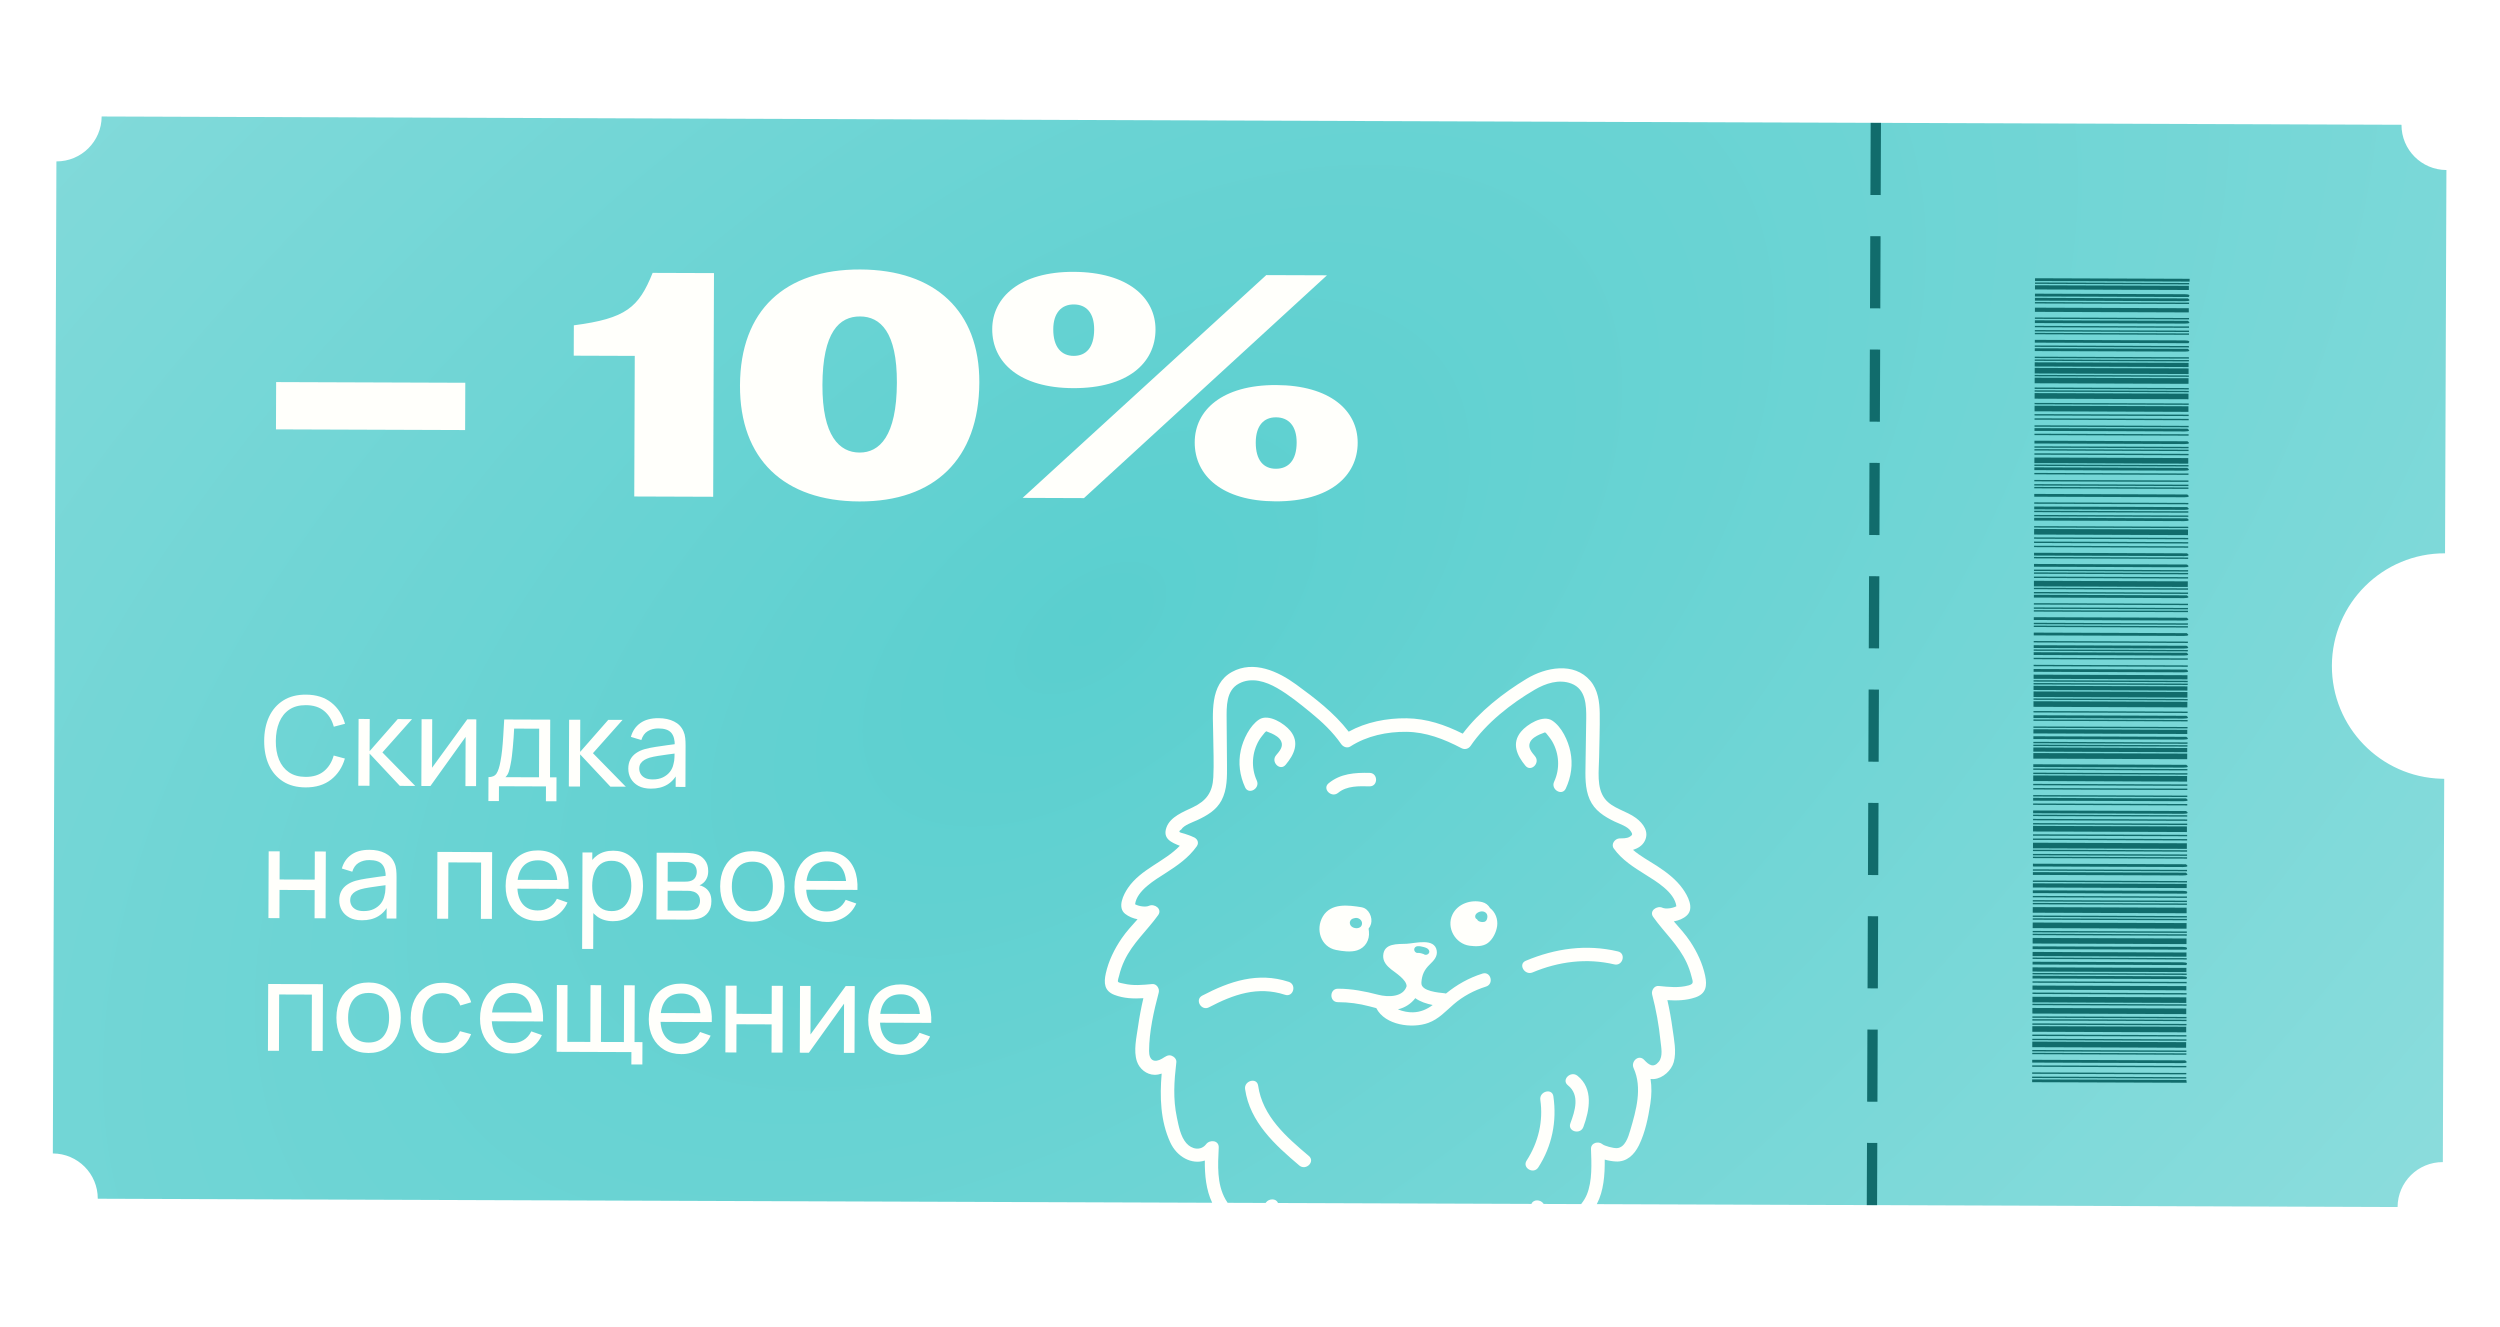 <?xml version="1.0" encoding="UTF-8"?> <svg xmlns="http://www.w3.org/2000/svg" width="358" height="190" viewBox="0 0 358 190" fill="none"><rect x="93.856" y="92.941" width="191" height="79" fill="#FFFFFB"></rect><g filter="url(#filter0_n_1313_905)"><path d="M343.893 17.869C343.881 21.435 346.761 24.335 350.327 24.349L350.129 79.235C341.213 79.203 333.958 86.405 333.926 95.321C333.895 104.098 340.873 111.263 349.596 111.516L350.012 111.523L349.815 166.412C346.248 166.4 343.347 169.28 343.334 172.846L343.334 172.847L228.661 172.433C229.657 170.527 229.82 168.239 229.798 166.054C230.34 166.211 230.898 166.3 231.386 166.326C232.967 166.406 234.032 165.353 234.699 164C235.585 162.205 236.037 159.995 236.333 158.028C236.515 156.82 236.538 155.652 236.36 154.508C236.52 154.527 236.686 154.532 236.857 154.518C238.126 154.415 239.347 153.286 239.682 152.091C240.1 150.596 239.71 148.834 239.509 147.332C239.323 145.951 239.077 144.578 238.769 143.22C240.119 143.307 241.46 143.272 242.775 142.827C244.322 142.305 244.483 141.169 244.174 139.707C243.806 137.977 243.025 136.331 242.056 134.858C241.362 133.804 240.511 132.885 239.693 131.941C240.401 131.821 241.071 131.542 241.558 131.089C242.671 130.054 241.656 128.236 240.969 127.274C240.004 125.921 238.653 124.9 237.273 124C236.137 123.259 234.882 122.598 233.849 121.702C234.548 121.484 235.175 121.106 235.517 120.452C236.208 119.132 235.319 117.923 234.282 117.145C232.906 116.111 230.888 115.779 229.812 114.379C228.593 112.795 228.967 110.325 228.994 108.46C229.025 106.364 229.11 104.26 229.082 102.164C229.059 100.526 228.834 98.776 227.729 97.483C225.399 94.756 221.323 95.562 218.621 97.195C215.279 99.217 211.842 101.894 209.464 105.06C206.912 103.794 204.331 102.893 201.413 102.859C198.591 102.825 195.626 103.397 193.135 104.774C191.062 102.09 188.331 100 185.599 98.01C183.026 96.136 179.521 94.518 176.419 96.22C173.163 98.006 173.707 102.258 173.732 105.375C173.748 107.348 173.852 109.339 173.746 111.309C173.63 113.487 172.751 114.674 170.816 115.606C169.477 116.249 167.579 116.958 167.034 118.497C166.464 120.111 167.747 120.641 168.949 121.118C166.75 123.409 163.394 124.429 161.534 127.14C160.873 128.105 159.959 129.945 161.126 130.865C161.62 131.255 162.242 131.513 162.896 131.638C162.111 132.526 161.296 133.391 160.623 134.377C159.589 135.891 158.747 137.593 158.351 139.389C158.047 140.764 158.13 141.909 159.591 142.47C160.928 142.983 162.33 143.028 163.73 142.943C163.412 144.299 163.157 145.669 162.961 147.048C162.744 148.58 162.297 150.456 162.802 151.975C163.159 153.051 164.172 153.891 165.33 153.914C165.68 153.92 166.022 153.85 166.351 153.741C166.071 157.062 166.162 160.484 167.576 163.58C168.538 165.684 170.659 166.806 172.53 166.19C172.513 168.282 172.706 170.384 173.585 172.235L14.001 171.659L14.001 171.656C14.014 168.09 11.132 165.188 7.566 165.175L8.078 23.114C11.644 23.127 14.545 20.247 14.558 16.681L14.558 16.68L343.893 17.867L343.893 17.869ZM177.396 97.898C179.224 96.912 181.277 97.606 182.871 98.52C184.59 99.506 186.174 100.8 187.705 102.051C189.328 103.376 190.855 104.814 192.051 106.542C192.336 106.955 192.908 107.193 193.373 106.894C195.731 105.372 198.625 104.765 201.411 104.798C204.197 104.832 206.765 105.818 209.278 107.136C209.762 107.39 210.297 107.245 210.603 106.794C212.81 103.548 216.4 100.734 219.776 98.763C221.32 97.863 223.244 97.212 225.011 97.885C227.126 98.692 227.167 101.02 227.147 102.939C227.126 105.1 227.082 107.263 227.049 109.423C227.022 111.108 226.949 112.887 227.637 114.466C228.325 116.045 229.707 116.925 231.237 117.658C231.914 117.982 233.104 118.352 233.512 119.007C233.763 119.412 233.869 119.548 233.323 119.852C232.928 120.072 232.366 120.049 231.935 120.058C231.262 120.074 230.648 120.881 231.094 121.505C232.277 123.156 233.94 124.186 235.633 125.249C237.125 126.186 239.808 127.763 240.055 129.78C239.485 130.079 238.521 130.202 238.064 129.99C237.284 129.63 236.118 130.433 236.736 131.305C238.328 133.551 240.359 135.323 241.537 137.874C241.823 138.497 242.051 139.149 242.218 139.813C242.404 140.547 242.627 140.882 241.827 141.103C240.399 141.499 238.97 141.336 237.524 141.19C236.882 141.123 236.443 141.852 236.585 142.408C237.147 144.578 237.555 146.792 237.779 149.023C237.873 149.972 238.179 151.25 237.534 152.047C236.772 152.991 236.103 152.484 235.452 151.782C234.658 150.923 233.504 152.007 233.929 152.944C235.216 155.794 234.292 159.011 233.453 161.858C233.169 162.819 232.711 164.352 231.535 164.412C230.99 164.439 229.741 164.082 229.484 163.862C228.89 163.351 227.8 163.645 227.83 164.538C227.903 166.601 228.035 169.114 227.241 171.053C227.047 171.528 226.761 171.992 226.418 172.425L221.052 172.406C221.04 172.388 221.027 172.369 221.015 172.351C220.617 171.763 219.58 171.703 219.3 172.4L183.003 172.269C182.732 171.551 181.69 171.63 181.284 172.197C181.268 172.219 181.252 172.24 181.236 172.262L175.798 172.243C175.69 172.085 175.588 171.924 175.494 171.759C174.226 169.53 174.403 166.804 174.523 164.336C174.573 163.281 173.25 163.153 172.721 163.843C171.956 164.84 170.645 164.589 169.874 163.689C169.047 162.722 168.792 161.259 168.535 160.052C167.957 157.326 168.136 154.831 168.453 152.101C168.503 151.672 168.118 151.292 167.747 151.168C167.222 150.991 166.823 151.36 166.404 151.6C165.313 152.234 164.538 151.876 164.548 150.487C164.566 147.707 165.216 144.815 165.93 142.14C166.079 141.585 165.646 140.856 165.001 140.915C163.623 141.047 162.294 141.184 160.925 140.855C160.75 140.813 160.2 140.751 160.098 140.581C160.019 140.447 160.224 139.865 160.261 139.708C160.434 138.975 160.689 138.253 161.009 137.57C162.205 135.028 164.252 133.274 165.854 131.037C166.474 130.169 165.318 129.355 164.536 129.712C164.075 129.922 163.117 129.803 162.544 129.49C162.8 127.508 165.417 125.991 166.877 125.053C168.57 123.963 170.189 122.86 171.369 121.198C171.793 120.601 171.388 120.022 170.839 119.848C170.451 119.651 170.069 119.547 169.647 119.396L169.245 119.284C168.797 119.185 168.771 119.015 169.172 118.769C169.53 118.153 170.849 117.723 171.457 117.438C172.855 116.779 174.173 116.028 174.921 114.616C175.752 113.045 175.718 111.197 175.706 109.471C175.691 107.311 175.667 105.147 175.654 102.987C175.643 101.194 175.569 98.885 177.396 97.898ZM222.443 156.992C222.265 155.767 220.4 156.28 220.576 157.497L220.573 157.494C221.019 160.556 220.288 163.602 218.612 166.194C217.936 167.241 219.606 168.213 220.281 167.175C222.255 164.118 222.964 160.574 222.443 156.992ZM180.164 155.46C179.988 154.236 178.121 154.749 178.297 155.966C178.98 160.683 182.6 163.973 186.059 166.897C187.003 167.695 188.382 166.342 187.431 165.538C184.208 162.813 180.799 159.866 180.164 155.46ZM225.891 154.048C224.926 153.284 223.544 154.634 224.518 155.407L224.518 155.409C226.28 156.81 225.54 159.079 224.876 160.864C224.444 162.03 226.309 162.541 226.739 161.382C227.635 158.965 228.206 155.885 225.891 154.048ZM205.741 136.138C205.436 134.256 202.642 135.092 201.429 135.149C200.129 135.209 198.154 135.022 198.072 136.863C198.036 137.701 198.603 138.328 199.213 138.811C199.851 139.317 201.422 140.295 201.427 141.226C200.95 142.766 198.874 142.845 197.321 142.439C195.476 141.957 193.573 141.58 191.592 141.583C190.349 141.583 190.34 143.512 191.586 143.511C193.136 143.512 194.623 143.713 196.12 144.112C196.442 144.198 196.764 144.284 197.086 144.363C198.32 146.823 202.227 147.324 204.532 146.478C206.027 145.93 206.986 144.838 208.156 143.824C209.509 142.653 211.093 141.815 212.798 141.278C213.98 140.904 213.481 139.041 212.291 139.417C210.316 140.04 208.619 141.011 207.061 142.276C206.993 142.255 206.92 142.239 206.842 142.231C206.043 142.151 203.506 141.946 203.546 140.787C203.547 140.754 203.546 140.722 203.544 140.691C203.62 139.597 203.95 138.875 204.761 138.091C205.315 137.556 205.874 136.974 205.741 136.138ZM202.67 142.936C203.348 143.44 204.266 143.734 205.163 143.917C204.345 144.53 203.435 144.936 202.345 144.965C201.702 144.983 200.888 144.844 200.178 144.537C201.198 144.307 202.077 143.726 202.67 142.936ZM184.544 140.597C180.125 139.156 176.103 140.504 172.154 142.576C171.053 143.153 172.023 144.824 173.127 144.247L173.127 144.245C176.626 142.408 180.102 141.173 184.024 142.455C185.209 142.842 185.724 140.982 184.544 140.597ZM231.688 136.243C227.165 135.177 222.741 135.805 218.491 137.582C217.347 138.061 218.326 139.726 219.462 139.252L219.462 139.25C223.201 137.686 227.201 137.166 231.168 138.101C232.379 138.386 232.902 136.528 231.688 136.243ZM202.999 135.495C203.296 135.478 203.595 135.533 203.876 135.616C204.157 135.699 204.433 135.775 204.602 136.03C204.912 136.504 204.246 136.942 203.867 136.626C203.865 136.625 203.862 136.625 203.859 136.624C203.818 136.608 203.78 136.595 203.739 136.582C203.659 136.556 203.576 136.53 203.494 136.509C203.324 136.465 203.171 136.449 202.996 136.459L202.996 136.462C202.733 136.476 202.512 136.226 202.512 135.976C202.513 135.704 202.739 135.509 202.999 135.495ZM194.983 129.919C193.07 129.606 190.603 129.279 189.437 131.226C188.345 133.053 189.112 135.592 191.32 136.035C192.23 136.218 193.445 136.382 194.347 136.09C195.522 135.71 196.153 134.607 196.033 133.405C196.019 133.265 196 133.124 195.98 132.984C196.134 132.796 196.256 132.57 196.331 132.303C196.587 131.386 196.024 130.095 194.988 129.924L194.983 129.919ZM212.243 129.178C210.624 128.786 208.736 129.407 207.985 130.976C207.084 132.855 208.404 135.147 210.433 135.427C211.286 135.543 212.37 135.57 213.073 135.03C213.777 134.49 214.268 133.501 214.39 132.612C214.523 131.646 214.151 130.632 213.375 130.034C213.138 129.62 212.751 129.3 212.241 129.176L212.243 129.178ZM193.991 131.47C194.513 131.333 195.117 131.755 195.038 132.33C194.958 132.906 194.305 133.017 193.842 132.846C193.561 132.742 193.342 132.543 193.302 132.234C193.257 131.9 193.449 131.645 193.751 131.528L193.754 131.528C193.799 131.511 193.844 131.506 193.889 131.507C193.921 131.492 193.956 131.48 193.991 131.47ZM211.272 132.907C211.266 132.913 211.261 132.919 211.255 132.924C211.258 132.918 211.261 132.911 211.265 132.905C211.267 132.906 211.27 132.907 211.272 132.907ZM211.381 130.876C211.666 130.571 212.167 130.411 212.564 130.579C213.033 130.779 213.077 131.286 212.898 131.704C212.757 132.03 212.424 132.068 212.115 132.021C211.871 131.984 211.615 131.884 211.514 131.647C211.466 131.623 211.419 131.595 211.379 131.557C211.184 131.377 211.208 131.06 211.381 130.876ZM196.124 110.675C193.996 110.634 191.96 110.766 190.257 112.166C189.295 112.958 190.665 114.32 191.619 113.535C192.872 112.505 194.587 112.573 196.117 112.605C197.362 112.629 197.369 110.7 196.124 110.675ZM222.273 103.184C220.945 102.313 218.67 103.73 217.804 104.781C216.426 106.456 217.227 108.184 218.444 109.655C219.238 110.612 220.605 109.246 219.816 108.297L219.819 108.297C219.344 107.724 218.735 107.053 219.115 106.265C219.369 105.738 219.966 105.414 220.47 105.177C220.727 105.063 220.988 104.961 221.253 104.869C221.299 104.912 221.363 104.968 221.446 105.039C221.731 105.415 222.037 105.755 222.275 106.168C223.29 107.928 223.412 110.095 222.551 111.941C222.029 113.058 223.693 114.046 224.219 112.922C225.004 111.237 225.255 109.451 224.877 107.623C224.558 106.074 223.65 104.087 222.273 103.184ZM184.773 104.654C183.916 103.597 181.651 102.164 180.316 103.026C178.982 103.888 178.013 105.898 177.679 107.445C177.288 109.27 177.528 111.062 178.301 112.749C178.818 113.877 180.487 112.903 179.975 111.78C179.128 109.927 179.268 107.762 180.293 106.009C180.534 105.596 180.842 105.261 181.13 104.886C181.213 104.817 181.277 104.76 181.323 104.718C181.588 104.812 181.849 104.915 182.105 105.031C182.61 105.269 183.204 105.601 183.453 106.129C183.829 106.92 183.213 107.587 182.733 108.156C181.938 109.1 183.295 110.478 184.096 109.524L184.099 109.524C185.327 108.062 186.142 106.339 184.773 104.654Z" fill="url(#paint0_radial_1313_905)"></path></g><path d="M39.519 61.486L39.543 54.714L66.63 54.812L66.606 61.584L39.519 61.486ZM90.825 71.097L90.898 50.964L82.159 50.933L82.174 46.586C89.682 45.606 91.472 44.011 93.457 39.077L102.243 39.108L102.127 71.138L90.825 71.097ZM123.065 71.808C112.267 71.769 105.928 65.752 105.966 55.182C106.005 44.43 112.386 38.55 123.185 38.589C133.938 38.628 140.276 44.553 140.24 54.757C140.2 65.784 133.772 71.847 123.065 71.808ZM117.772 55.133C117.745 62.454 120.208 64.797 123.09 64.807C125.927 64.817 128.406 62.493 128.434 54.806C128.46 47.576 126.089 45.326 123.161 45.315C120.186 45.304 117.799 47.538 117.772 55.133ZM146.439 71.297L181.329 39.394L190.022 39.425L155.224 71.329L146.439 71.297ZM142.087 47.122C142.104 42.547 146.098 38.9 153.739 38.928C161.518 38.956 165.485 42.631 165.469 47.206C165.451 52.011 161.458 55.611 153.679 55.583C146.038 55.556 142.07 51.926 142.087 47.122ZM150.827 47.154C150.818 49.716 152.003 50.956 153.741 50.962C155.526 50.968 156.674 49.783 156.684 47.175C156.692 44.795 155.553 43.602 153.768 43.595C152.029 43.589 150.835 44.774 150.827 47.154ZM171.084 63.333C171.101 58.712 175.049 55.111 182.736 55.139C190.469 55.167 194.437 58.796 194.42 63.417C194.403 68.176 190.409 71.822 182.676 71.794C174.989 71.766 171.067 68.092 171.084 63.333ZM179.824 63.365C179.815 65.927 180.954 67.121 182.693 67.127C184.477 67.133 185.671 65.948 185.681 63.386C185.689 60.961 184.504 59.767 182.719 59.76C180.981 59.754 179.833 60.94 179.824 63.365Z" fill="#FFFFFB"></path><path d="M43.758 112.756C42.489 112.751 41.412 112.467 40.529 111.903C39.645 111.339 38.972 110.557 38.509 109.558C38.052 108.558 37.826 107.403 37.831 106.093C37.836 104.782 38.07 103.628 38.534 102.632C39.004 101.636 39.683 100.859 40.571 100.302C41.458 99.744 42.537 99.467 43.806 99.472C45.282 99.477 46.494 99.857 47.442 100.61C48.396 101.363 49.05 102.375 49.406 103.646L47.801 104.065C47.545 103.114 47.084 102.362 46.419 101.811C45.754 101.259 44.881 100.981 43.801 100.978C42.85 100.974 42.058 101.187 41.425 101.615C40.792 102.044 40.314 102.645 39.993 103.417C39.671 104.183 39.505 105.077 39.496 106.099C39.486 107.114 39.639 108.009 39.956 108.784C40.272 109.552 40.748 110.156 41.384 110.595C42.02 111.029 42.813 111.247 43.764 111.251C44.844 111.254 45.719 110.983 46.388 110.436C47.057 109.884 47.523 109.136 47.786 108.192L49.388 108.623C49.023 109.885 48.361 110.892 47.402 111.644C46.449 112.391 45.234 112.761 43.758 112.756ZM51.307 112.518L51.351 102.953L52.945 102.959L52.928 107.564L56.956 102.973L59.002 102.981L54.761 107.748L59.464 112.547L57.258 112.539L52.927 107.918L52.91 112.523L51.307 112.518ZM68.208 103.014L68.174 112.578L66.65 112.573L66.676 105.524L61.638 112.555L60.336 112.55L60.371 102.986L61.894 102.991L61.869 109.943L66.915 103.009L68.208 103.014ZM69.938 114.71L69.95 111.283C70.487 111.285 70.872 111.112 71.103 110.765C71.335 110.411 71.523 109.83 71.668 109.022C71.764 108.515 71.843 107.972 71.904 107.393C71.965 106.815 72.017 106.172 72.061 105.463C72.111 104.749 72.158 103.937 72.203 103.028L78.792 103.052L78.762 111.315L79.692 111.318L79.68 114.745L78.174 114.74L78.182 112.615L71.451 112.59L71.443 114.716L69.938 114.71ZM72.377 111.292L77.186 111.309L77.211 104.348L73.624 104.335C73.605 104.754 73.58 105.194 73.548 105.655C73.517 106.109 73.48 106.564 73.437 107.018C73.4 107.473 73.354 107.903 73.3 108.311C73.251 108.712 73.194 109.072 73.127 109.39C73.049 109.833 72.959 110.207 72.858 110.514C72.756 110.821 72.596 111.08 72.377 111.292ZM81.456 112.626L81.499 103.062L83.093 103.068L83.076 107.673L87.105 103.082L89.151 103.089L84.909 107.856L89.612 112.656L87.407 112.648L83.075 108.027L83.059 112.632L81.456 112.626ZM93.211 112.934C92.497 112.932 91.898 112.8 91.415 112.538C90.938 112.271 90.576 111.921 90.329 111.489C90.089 111.057 89.97 110.585 89.972 110.071C89.973 109.569 90.069 109.136 90.26 108.77C90.456 108.399 90.728 108.093 91.078 107.852C91.427 107.605 91.844 107.412 92.329 107.272C92.784 107.15 93.292 107.045 93.853 106.959C94.42 106.866 94.993 106.783 95.572 106.708C96.151 106.634 96.691 106.562 97.193 106.493L96.625 106.818C96.646 105.968 96.477 105.339 96.118 104.93C95.766 104.521 95.152 104.316 94.279 104.312C93.7 104.31 93.192 104.441 92.754 104.705C92.322 104.964 92.016 105.388 91.837 105.977L90.342 105.52C90.575 104.683 91.024 104.026 91.686 103.55C92.35 103.074 93.221 102.838 94.302 102.842C95.169 102.845 95.913 103.005 96.532 103.32C97.156 103.629 97.603 104.097 97.873 104.724C98.007 105.02 98.092 105.342 98.126 105.69C98.16 106.033 98.177 106.393 98.175 106.771L98.154 112.687L96.755 112.682L96.763 110.388L97.09 110.602C96.727 111.374 96.22 111.956 95.569 112.35C94.924 112.743 94.138 112.938 93.211 112.934ZM93.455 111.616C94.022 111.618 94.512 111.519 94.926 111.32C95.346 111.115 95.684 110.847 95.939 110.518C96.194 110.182 96.361 109.817 96.439 109.421C96.528 109.126 96.577 108.799 96.584 108.439C96.597 108.073 96.604 107.792 96.605 107.598L97.153 107.839C96.639 107.908 96.134 107.974 95.638 108.037C95.142 108.1 94.672 108.169 94.229 108.244C93.786 108.314 93.387 108.398 93.032 108.497C92.772 108.579 92.527 108.684 92.296 108.813C92.072 108.942 91.888 109.11 91.745 109.316C91.609 109.516 91.54 109.767 91.539 110.068C91.538 110.328 91.602 110.576 91.731 110.812C91.866 111.049 92.072 111.242 92.349 111.39C92.632 111.539 93.001 111.614 93.455 111.616ZM38.439 131.471L38.474 121.907L40.05 121.912L40.035 125.942L45.066 125.96L45.08 121.931L46.656 121.936L46.622 131.501L45.046 131.495L45.06 127.457L40.03 127.439L40.015 131.477L38.439 131.471ZM51.821 131.785C51.106 131.783 50.507 131.651 50.024 131.389C49.547 131.122 49.185 130.772 48.939 130.34C48.698 129.908 48.579 129.436 48.581 128.922C48.583 128.42 48.678 127.986 48.869 127.621C49.065 127.25 49.338 126.944 49.687 126.703C50.036 126.456 50.453 126.263 50.938 126.123C51.393 126.001 51.901 125.896 52.462 125.81C53.029 125.717 53.602 125.634 54.181 125.559C54.76 125.484 55.3 125.413 55.803 125.343L55.234 125.669C55.255 124.819 55.086 124.19 54.728 123.781C54.375 123.372 53.762 123.166 52.888 123.163C52.309 123.161 51.801 123.292 51.363 123.556C50.931 123.814 50.626 124.238 50.446 124.828L48.951 124.371C49.185 123.534 49.633 122.877 50.296 122.401C50.959 121.925 51.83 121.689 52.911 121.693C53.779 121.696 54.522 121.855 55.141 122.171C55.766 122.48 56.213 122.948 56.482 123.575C56.617 123.87 56.701 124.192 56.735 124.541C56.77 124.884 56.786 125.244 56.785 125.622L56.763 131.537L55.364 131.532L55.372 129.239L55.699 129.452C55.336 130.224 54.829 130.807 54.178 131.2C53.533 131.594 52.748 131.789 51.821 131.785ZM52.064 130.467C52.631 130.469 53.122 130.37 53.536 130.171C53.956 129.966 54.293 129.698 54.548 129.369C54.803 129.033 54.97 128.667 55.048 128.272C55.138 127.977 55.186 127.65 55.193 127.29C55.206 126.924 55.213 126.643 55.214 126.448L55.762 126.689C55.248 126.758 54.743 126.825 54.247 126.888C53.751 126.951 53.281 127.02 52.838 127.095C52.395 127.164 51.996 127.249 51.642 127.348C51.382 127.429 51.136 127.535 50.906 127.664C50.681 127.793 50.497 127.961 50.355 128.167C50.218 128.367 50.149 128.618 50.148 128.919C50.147 129.178 50.211 129.427 50.34 129.663C50.475 129.9 50.681 130.093 50.958 130.241C51.241 130.39 51.61 130.465 52.064 130.467ZM62.603 131.558L62.637 121.994L70.475 122.022L70.44 131.587L68.864 131.581L68.893 123.513L64.208 123.496L64.179 131.564L62.603 131.558ZM77.064 131.876C76.126 131.873 75.305 131.663 74.605 131.247C73.909 130.826 73.368 130.242 72.981 129.497C72.594 128.746 72.403 127.871 72.406 126.873C72.41 125.828 72.605 124.926 72.992 124.166C73.378 123.399 73.915 122.811 74.601 122.4C75.293 121.984 76.103 121.777 77.03 121.78C77.992 121.784 78.809 122.008 79.481 122.453C80.158 122.898 80.663 123.532 80.997 124.354C81.336 125.176 81.48 126.153 81.429 127.287L79.835 127.281L79.837 126.714C79.824 125.539 79.588 124.662 79.129 124.081C78.671 123.495 77.987 123.201 77.078 123.197C76.104 123.194 75.362 123.504 74.852 124.128C74.341 124.752 74.084 125.649 74.08 126.818C74.076 127.945 74.327 128.82 74.832 129.442C75.338 130.063 76.06 130.376 76.999 130.379C77.63 130.382 78.18 130.239 78.647 129.951C79.115 129.664 79.483 129.249 79.75 128.707L81.263 129.235C80.888 130.078 80.324 130.731 79.573 131.195C78.827 131.652 77.991 131.88 77.064 131.876ZM73.547 127.258L73.552 125.992L80.619 126.018L80.614 127.284L73.547 127.258ZM87.777 131.915C86.879 131.912 86.124 131.688 85.512 131.243C84.9 130.792 84.435 130.185 84.119 129.422C83.809 128.653 83.656 127.794 83.659 126.843C83.663 125.881 83.822 125.019 84.138 124.259C84.46 123.499 84.928 122.901 85.544 122.466C86.165 122.032 86.925 121.816 87.822 121.819C88.708 121.822 89.469 122.046 90.105 122.492C90.746 122.931 91.237 123.532 91.577 124.295C91.917 125.058 92.085 125.917 92.081 126.874C92.078 127.83 91.904 128.688 91.558 129.449C91.213 130.209 90.718 130.813 90.073 131.259C89.434 131.7 88.668 131.918 87.777 131.915ZM83.361 135.884L83.411 122.069L84.819 122.074L84.793 129.114L84.971 129.115L84.946 135.89L83.361 135.884ZM87.587 130.471C88.219 130.473 88.742 130.315 89.156 129.998C89.571 129.681 89.882 129.251 90.091 128.709C90.3 128.16 90.405 127.547 90.407 126.868C90.41 126.195 90.309 125.586 90.104 125.042C89.905 124.498 89.594 124.066 89.17 123.746C88.752 123.425 88.218 123.264 87.569 123.262C86.949 123.26 86.435 123.411 86.026 123.717C85.618 124.016 85.312 124.437 85.109 124.98C84.907 125.516 84.804 126.139 84.802 126.847C84.799 127.544 84.894 128.167 85.087 128.717C85.286 129.261 85.591 129.69 86.004 130.004C86.416 130.313 86.944 130.468 87.587 130.471ZM93.997 131.672L94.031 122.107L98.105 122.122C98.347 122.123 98.607 122.138 98.884 122.169C99.167 122.194 99.424 122.239 99.654 122.305C100.167 122.442 100.588 122.724 100.917 123.15C101.252 123.571 101.419 124.103 101.416 124.746C101.415 125.107 101.358 125.419 101.245 125.685C101.138 125.95 100.983 126.18 100.782 126.374C100.693 126.462 100.595 126.541 100.489 126.612C100.382 126.682 100.276 126.738 100.169 126.779C100.376 126.815 100.585 126.895 100.797 127.02C101.133 127.204 101.395 127.462 101.583 127.793C101.776 128.125 101.872 128.547 101.87 129.061C101.868 129.71 101.71 130.247 101.395 130.671C101.081 131.089 100.649 131.377 100.099 131.534C99.868 131.598 99.614 131.642 99.337 131.664C99.059 131.681 98.791 131.689 98.531 131.688L93.997 131.672ZM95.595 130.393L98.447 130.404C98.571 130.404 98.719 130.393 98.89 130.37C99.067 130.347 99.224 130.318 99.36 130.283C99.667 130.195 99.889 130.031 100.026 129.789C100.168 129.548 100.24 129.285 100.241 129.002C100.242 128.624 100.137 128.317 99.925 128.08C99.72 127.843 99.446 127.694 99.103 127.634C98.98 127.598 98.844 127.577 98.696 127.571C98.555 127.564 98.428 127.561 98.316 127.56L95.606 127.551L95.595 130.393ZM95.61 126.249L97.984 126.257C98.149 126.258 98.323 126.25 98.506 126.233C98.689 126.21 98.849 126.172 98.985 126.119C99.257 126.02 99.455 125.855 99.58 125.625C99.711 125.39 99.777 125.133 99.778 124.856C99.779 124.549 99.709 124.28 99.568 124.049C99.433 123.812 99.224 123.649 98.941 123.56C98.752 123.488 98.54 123.449 98.304 123.442C98.074 123.43 97.926 123.423 97.861 123.423L95.621 123.415L95.61 126.249ZM107.713 131.987C106.762 131.983 105.942 131.765 105.253 131.331C104.57 130.898 104.043 130.3 103.674 129.537C103.305 128.774 103.122 127.899 103.126 126.913C103.129 125.91 103.321 125.031 103.702 124.276C104.083 123.522 104.619 122.937 105.311 122.52C106.004 122.097 106.816 121.888 107.749 121.891C108.705 121.894 109.528 122.113 110.218 122.546C110.907 122.974 111.433 123.569 111.796 124.332C112.166 125.089 112.348 125.961 112.345 126.947C112.341 127.944 112.152 128.824 111.777 129.584C111.403 130.338 110.869 130.93 110.177 131.358C109.485 131.781 108.663 131.99 107.713 131.987ZM107.718 130.49C108.71 130.494 109.449 130.166 109.936 129.506C110.422 128.847 110.667 127.992 110.671 126.941C110.675 125.86 110.433 125 109.945 124.361C109.458 123.716 108.724 123.391 107.744 123.388C107.076 123.385 106.527 123.534 106.095 123.833C105.663 124.133 105.339 124.548 105.125 125.079C104.911 125.609 104.802 126.223 104.8 126.919C104.796 127.994 105.041 128.857 105.534 129.508C106.028 130.159 106.756 130.487 107.718 130.49ZM118.421 132.025C117.482 132.022 116.662 131.812 115.961 131.397C115.266 130.975 114.725 130.391 114.338 129.646C113.951 128.895 113.759 128.02 113.763 127.023C113.767 125.978 113.962 125.075 114.348 124.315C114.735 123.549 115.271 122.96 115.958 122.549C116.65 122.133 117.46 121.926 118.387 121.929C119.349 121.933 120.166 122.157 120.837 122.602C121.515 123.048 122.02 123.681 122.354 124.503C122.693 125.325 122.837 126.303 122.786 127.436L121.192 127.43L121.194 126.863C121.18 125.689 120.945 124.811 120.486 124.231C120.028 123.645 119.344 123.35 118.435 123.347C117.461 123.343 116.718 123.653 116.208 124.277C115.698 124.901 115.441 125.798 115.437 126.967C115.433 128.094 115.684 128.969 116.189 129.591C116.695 130.213 117.417 130.525 118.356 130.529C118.987 130.531 119.537 130.388 120.004 130.101C120.472 129.813 120.839 129.398 121.107 128.856L122.62 129.384C122.245 130.227 121.681 130.88 120.93 131.344C120.184 131.802 119.348 132.029 118.421 132.025ZM114.904 127.408L114.909 126.141L121.976 126.167L121.971 127.433L114.904 127.408ZM38.37 150.471L38.405 140.907L46.242 140.935L46.208 150.499L44.632 150.494L44.661 142.426L39.976 142.409L39.947 150.477L38.37 150.471ZM52.761 150.789C51.81 150.785 50.991 150.567 50.301 150.133C49.618 149.7 49.092 149.102 48.723 148.339C48.353 147.576 48.171 146.701 48.174 145.715C48.178 144.712 48.37 143.833 48.751 143.078C49.131 142.324 49.667 141.738 50.36 141.322C51.052 140.899 51.865 140.69 52.797 140.693C53.754 140.696 54.577 140.915 55.266 141.348C55.955 141.776 56.481 142.371 56.845 143.134C57.214 143.891 57.397 144.763 57.393 145.749C57.39 146.746 57.2 147.625 56.826 148.386C56.451 149.14 55.918 149.732 55.225 150.16C54.533 150.583 53.712 150.792 52.761 150.789ZM52.767 149.292C53.758 149.296 54.498 148.968 54.984 148.308C55.471 147.649 55.716 146.793 55.719 145.743C55.723 144.662 55.481 143.802 54.994 143.163C54.506 142.518 53.772 142.193 52.792 142.19C52.125 142.187 51.575 142.336 51.143 142.635C50.711 142.935 50.388 143.35 50.173 143.881C49.959 144.411 49.85 145.025 49.848 145.721C49.844 146.796 50.089 147.659 50.583 148.31C51.076 148.961 51.804 149.289 52.767 149.292ZM63.354 150.827C62.386 150.823 61.563 150.605 60.886 150.172C60.214 149.732 59.703 149.131 59.351 148.368C59 147.605 58.82 146.737 58.812 145.763C58.827 144.765 59.016 143.889 59.379 143.134C59.748 142.374 60.273 141.783 60.953 141.36C61.634 140.937 62.452 140.728 63.408 140.731C64.418 140.735 65.285 140.986 66.01 141.484C66.74 141.983 67.227 142.664 67.472 143.527L65.912 143.99C65.713 143.435 65.387 143.003 64.933 142.694C64.486 142.385 63.97 142.23 63.385 142.228C62.73 142.225 62.189 142.377 61.763 142.682C61.337 142.982 61.02 143.4 60.811 143.937C60.602 144.467 60.494 145.078 60.486 145.769C60.493 146.831 60.735 147.691 61.211 148.348C61.693 149 62.409 149.327 63.36 149.33C63.986 149.333 64.506 149.193 64.92 148.911C65.334 148.623 65.649 148.208 65.863 147.666L67.456 148.088C67.122 148.978 66.603 149.658 65.899 150.128C65.194 150.597 64.346 150.831 63.354 150.827ZM73.398 150.863C72.459 150.86 71.639 150.65 70.938 150.234C70.243 149.813 69.702 149.229 69.315 148.484C68.928 147.733 68.736 146.858 68.74 145.86C68.744 144.815 68.939 143.913 69.325 143.153C69.712 142.386 70.248 141.798 70.935 141.387C71.627 140.97 72.436 140.764 73.364 140.767C74.326 140.771 75.143 140.995 75.814 141.44C76.492 141.885 76.997 142.519 77.331 143.341C77.67 144.163 77.814 145.14 77.763 146.274L76.169 146.268L76.171 145.701C76.157 144.526 75.921 143.649 75.463 143.068C75.004 142.482 74.321 142.188 73.412 142.184C72.437 142.181 71.695 142.491 71.185 143.115C70.675 143.739 70.418 144.635 70.414 145.804C70.41 146.932 70.661 147.807 71.166 148.429C71.672 149.05 72.394 149.363 73.332 149.366C73.964 149.369 74.514 149.226 74.981 148.938C75.449 148.651 75.816 148.236 76.084 147.694L77.596 148.222C77.221 149.064 76.658 149.718 75.907 150.181C75.161 150.639 74.325 150.867 73.398 150.863ZM69.881 146.245L69.885 144.979L76.953 145.004L76.948 146.271L69.881 146.245ZM90.41 152.43L90.417 150.659L79.71 150.62L79.745 141.056L81.268 141.061L81.238 149.191L84.533 149.203L84.562 141.073L86.085 141.079L86.056 149.208L89.342 149.22L89.371 141.091L90.894 141.096L90.865 149.226L91.999 149.23L91.987 152.436L90.41 152.43ZM97.562 150.95C96.623 150.947 95.803 150.737 95.102 150.322C94.407 149.9 93.866 149.316 93.479 148.571C93.092 147.82 92.9 146.945 92.904 145.948C92.907 144.903 93.103 144 93.489 143.24C93.876 142.474 94.412 141.885 95.098 141.474C95.791 141.058 96.6 140.851 97.527 140.854C98.49 140.858 99.306 141.082 99.978 141.527C100.655 141.973 101.161 142.606 101.494 143.428C101.834 144.25 101.978 145.228 101.927 146.361L100.333 146.355L100.335 145.788C100.321 144.613 100.085 143.736 99.627 143.156C99.168 142.569 98.484 142.275 97.575 142.271C96.601 142.268 95.859 142.578 95.349 143.202C94.839 143.826 94.582 144.723 94.578 145.892C94.574 147.019 94.824 147.894 95.33 148.516C95.835 149.137 96.558 149.45 97.496 149.453C98.128 149.456 98.677 149.313 99.145 149.025C99.612 148.738 99.98 148.323 100.248 147.781L101.76 148.309C101.385 149.152 100.822 149.805 100.07 150.269C99.325 150.726 98.489 150.954 97.562 150.95ZM94.045 146.332L94.049 145.066L101.116 145.092L101.112 146.358L94.045 146.332ZM103.874 150.707L103.908 141.143L105.485 141.149L105.47 145.178L110.5 145.196L110.515 141.167L112.091 141.172L112.057 150.737L110.48 150.731L110.495 146.693L105.465 146.675L105.45 150.713L103.874 150.707ZM122.401 141.21L122.366 150.774L120.843 150.769L120.868 143.719L115.831 150.751L114.529 150.746L114.563 141.181L116.086 141.187L116.061 148.139L121.108 141.205L122.401 141.21ZM128.99 151.064C128.051 151.06 127.231 150.851 126.53 150.435C125.835 150.013 125.294 149.43 124.907 148.684C124.52 147.933 124.329 147.059 124.332 146.061C124.336 145.016 124.531 144.113 124.918 143.353C125.304 142.587 125.841 141.998 126.527 141.588C127.219 141.171 128.029 140.964 128.956 140.968C129.918 140.971 130.735 141.195 131.406 141.641C132.084 142.086 132.589 142.719 132.923 143.541C133.262 144.363 133.406 145.341 133.355 146.474L131.761 146.469L131.763 145.902C131.75 144.727 131.514 143.849 131.055 143.269C130.597 142.683 129.913 142.388 129.004 142.385C128.03 142.381 127.287 142.691 126.777 143.315C126.267 143.939 126.01 144.836 126.006 146.005C126.002 147.133 126.253 148.007 126.758 148.629C127.264 149.251 127.986 149.563 128.925 149.567C129.556 149.569 130.106 149.426 130.573 149.139C131.041 148.851 131.408 148.436 131.676 147.894L133.189 148.422C132.814 149.265 132.25 149.918 131.499 150.382C130.753 150.84 129.917 151.067 128.99 151.064ZM125.473 146.446L125.478 145.179L132.545 145.205L132.54 146.471L125.473 146.446Z" fill="#FFFFFB"></path><line x1="268.618" y1="17.596" x2="268.059" y2="172.575" stroke="#116C6C" stroke-width="1.476" stroke-dasharray="10.33 5.9"></line><path d="M291.196 100.416L313.232 100.496L313.229 101.298L291.194 101.218L291.196 100.416Z" fill="#116C6C"></path><path d="M291.09 129.9L313.125 129.979L313.123 130.781L291.087 130.702L291.09 129.9Z" fill="#116C6C"></path><path d="M291.204 99.012L313.239 99.091L313.237 99.894L291.201 99.814L291.204 99.012Z" fill="#116C6C"></path><path d="M291.133 118.267L313.168 118.346L313.165 119.148L291.13 119.069L291.133 118.267Z" fill="#116C6C"></path><path d="M291.075 134.312L313.11 134.391L313.107 135.194L291.072 135.114L291.075 134.312Z" fill="#116C6C"></path><path d="M291.351 58.096L313.386 58.176L313.383 58.978L291.348 58.899L291.351 58.096Z" fill="#116C6C"></path><path d="M291.023 149.154L313.058 149.234L313.055 150.036L291.02 149.957L291.023 149.154Z" fill="#116C6C"></path><path d="M291.16 111.044L313.195 111.123L313.192 111.925L291.157 111.846L291.16 111.044Z" fill="#116C6C"></path><path d="M291.258 83.17L313.294 83.249L313.291 84.052L291.256 83.972L291.258 83.17Z" fill="#116C6C"></path><path d="M291.03 146.948L313.066 147.028L313.063 147.83L291.028 147.751L291.03 146.948Z" fill="#116C6C"></path><path d="M291.083 132.106L313.118 132.185L313.115 132.987L291.08 132.908L291.083 132.106Z" fill="#116C6C"></path><path d="M291.372 52.681L313.408 52.76L313.405 53.563L291.369 53.483L291.372 52.681Z" fill="#116C6C"></path><path d="M291.173 107.836L313.209 107.916L313.206 108.718L291.17 108.638L291.173 107.836Z" fill="#116C6C"></path><path d="M291.038 144.339L313.073 144.419L313.07 145.221L291.035 145.142L291.038 144.339Z" fill="#116C6C"></path><path d="M291.326 65.515L313.361 65.594L313.358 66.397L291.323 66.317L291.326 65.515Z" fill="#116C6C"></path><path d="M291.046 142.737L313.081 142.817L313.078 143.619L291.043 143.54L291.046 142.737Z" fill="#116C6C"></path><path d="M291.365 54.083L313.4 54.163L313.397 54.965L291.362 54.886L291.365 54.083Z" fill="#116C6C"></path><path d="M291.125 120.676L313.16 120.756L313.157 121.558L291.122 121.478L291.125 120.676Z" fill="#116C6C"></path><path d="M291.357 56.29L313.392 56.369L313.389 57.171L291.354 57.092L291.357 56.29Z" fill="#116C6C"></path><path d="M291.287 75.746L313.323 75.825L313.32 76.627L291.284 76.548L291.287 75.746Z" fill="#116C6C"></path><path d="M291.205 98.209L313.241 98.289L313.238 98.89L291.203 98.811L291.205 98.209Z" fill="#116C6C"></path><path d="M291.372 51.88L313.407 51.96L313.405 52.562L291.37 52.482L291.372 51.88Z" fill="#116C6C"></path><path d="M291.105 126.492L313.14 126.571L313.138 127.173L291.103 127.093L291.105 126.492Z" fill="#116C6C"></path><path d="M291.211 96.607L313.247 96.687L313.244 97.288L291.209 97.209L291.211 96.607Z" fill="#116C6C"></path><path d="M291.068 136.316L313.103 136.395L313.101 136.997L291.066 136.917L291.068 136.316Z" fill="#116C6C"></path><path d="M291.41 40.848L313.445 40.927L313.443 41.529L291.408 41.45L291.41 40.848Z" fill="#116C6C"></path><path d="M291.059 138.524L313.094 138.603L313.092 139.205L291.056 139.126L291.059 138.524Z" fill="#116C6C"></path><path d="M291.184 104.428L313.219 104.508L313.217 105.11L291.182 105.03L291.184 104.428Z" fill="#116C6C"></path><path d="M291.401 44.057L313.436 44.136L313.434 44.738L291.398 44.659L291.401 44.057Z" fill="#116C6C"></path><path d="M291.053 141.131L313.088 141.21L313.086 141.812L291.051 141.732L291.053 141.131Z" fill="#116C6C"></path><path d="M291.175 107.036L313.21 107.115L313.208 107.717L291.172 107.637L291.175 107.036Z" fill="#116C6C"></path><path d="M291.004 154.57L313.083 154.65C313.105 154.8 313.125 154.926 313.142 155.051C305.763 155.024 298.381 154.998 291.002 154.971L291.004 154.57Z" fill="#116C6C"></path><path d="M291.404 42.653L313.311 42.732C313.95 43.188 313.047 43.131 312.339 43.129C307.492 43.112 302.647 43.094 297.8 43.076L291.402 43.053L291.404 42.652L291.404 42.653Z" fill="#116C6C"></path><path d="M291.214 95.802L313.121 95.881C313.761 96.336 312.858 96.28 312.15 96.277C307.302 96.261 302.458 96.242 297.61 96.225L291.213 96.202L291.214 95.801L291.214 95.802Z" fill="#116C6C"></path><path d="M291.408 42.053C298.388 42.079 305.365 42.104 312.345 42.129C313.015 42.131 313.828 42.081 313.412 42.534L291.406 42.455L291.408 42.053Z" fill="#116C6C"></path><path d="M291.012 151.763L312.919 151.842C313.558 152.297 312.655 152.241 311.947 152.238C307.1 152.222 302.255 152.203 297.408 152.186C295.275 152.178 293.143 152.171 291.01 152.163L291.012 151.762L291.012 151.763Z" fill="#116C6C"></path><path d="M313.555 39.923L313.554 40.325L291.414 40.245L291.415 39.843L313.555 39.923Z" fill="#116C6C"></path><path d="M291.222 93.396L313.129 93.475C313.768 93.931 312.866 93.874 312.158 93.872C307.31 93.855 302.466 93.837 297.618 93.819L291.221 93.796L291.222 93.395L291.222 93.396Z" fill="#116C6C"></path><path d="M291.226 92.395L313.133 92.474C313.772 92.929 312.869 92.873 312.162 92.87C307.314 92.854 302.469 92.835 297.622 92.818L291.225 92.795L291.226 92.394L291.226 92.395Z" fill="#116C6C"></path><path d="M291.234 90.588L313.141 90.666C313.78 91.122 312.877 91.066 312.169 91.063C307.322 91.047 302.477 91.028 297.63 91.011L291.232 90.988L291.234 90.587L291.234 90.588Z" fill="#116C6C"></path><path d="M291.143 116.06L313.05 116.139C313.689 116.594 312.786 116.538 312.078 116.535C307.231 116.519 302.386 116.5 297.539 116.483C295.406 116.475 293.274 116.467 291.141 116.46L291.143 116.059L291.143 116.06Z" fill="#116C6C"></path><path d="M291.239 88.381L313.147 88.46C313.786 88.916 312.883 88.86 312.175 88.857C307.327 88.841 302.483 88.822 297.635 88.805L291.238 88.782L291.239 88.38L291.239 88.381Z" fill="#116C6C"></path><path d="M291.147 114.256L313.054 114.335C313.693 114.791 312.79 114.735 312.082 114.732C307.235 114.716 302.39 114.697 297.543 114.68C295.41 114.672 293.278 114.664 291.145 114.657L291.147 114.255L291.147 114.256Z" fill="#116C6C"></path><path d="M291.253 85.172L313.16 85.251C313.799 85.707 312.896 85.65 312.189 85.648C307.341 85.631 302.496 85.613 297.649 85.595L291.252 85.572L291.253 85.171L291.253 85.172Z" fill="#116C6C"></path><path d="M291.394 45.862L313.301 45.941C313.94 46.397 313.038 46.341 312.33 46.338C307.482 46.322 302.638 46.303 297.79 46.286L291.393 46.263L291.394 45.861L291.394 45.862Z" fill="#116C6C"></path><path d="M291.268 80.758L313.175 80.837C313.815 81.292 312.912 81.236 312.204 81.233C307.356 81.217 302.512 81.198 297.664 81.181L291.267 81.158L291.268 80.757L291.268 80.758Z" fill="#116C6C"></path><path d="M291.058 139.726C298.038 139.751 305.015 139.776 311.995 139.801C312.665 139.804 313.478 139.753 313.062 140.206L291.056 140.127L291.058 139.726Z" fill="#116C6C"></path><path d="M291.276 79.156L313.183 79.235C313.823 79.691 312.92 79.634 312.212 79.632C307.364 79.615 302.52 79.597 297.672 79.579L291.275 79.556L291.276 79.155L291.276 79.156Z" fill="#116C6C"></path><path d="M291.064 137.721C298.044 137.746 305.021 137.771 312.001 137.796C312.671 137.799 313.484 137.749 313.068 138.201L291.062 138.122L291.064 137.721Z" fill="#116C6C"></path><path d="M291.07 135.517C298.05 135.542 305.027 135.567 312.006 135.592C312.677 135.595 313.489 135.545 313.074 135.997L291.068 135.918L291.07 135.517Z" fill="#116C6C"></path><path d="M291.294 74.145L313.201 74.224C313.84 74.68 312.937 74.623 312.229 74.621C307.382 74.604 302.537 74.586 297.69 74.568L291.292 74.545L291.294 74.144L291.294 74.145Z" fill="#116C6C"></path><path d="M291.166 109.443L313.073 109.522C313.713 109.978 312.81 109.921 312.102 109.919C307.254 109.902 302.41 109.884 297.562 109.866C295.43 109.859 293.297 109.851 291.165 109.843L291.166 109.442L291.166 109.443Z" fill="#116C6C"></path><path d="M291.299 72.535L313.206 72.615C313.846 73.07 312.943 73.014 312.235 73.011C307.387 72.995 302.543 72.976 297.695 72.959L291.298 72.936L291.299 72.534L291.299 72.535Z" fill="#116C6C"></path><path d="M291.305 70.73L313.212 70.809C313.851 71.265 312.949 71.209 312.241 71.206C307.393 71.189 302.549 71.171 297.701 71.153L291.304 71.13L291.305 70.729L291.305 70.73Z" fill="#116C6C"></path><path d="M291.18 105.432L313.087 105.511C313.726 105.967 312.823 105.91 312.115 105.908C307.268 105.891 302.423 105.873 297.576 105.855C295.443 105.847 293.311 105.84 291.178 105.832L291.18 105.431L291.18 105.432Z" fill="#116C6C"></path><path d="M291.321 66.922L313.228 67.001C313.867 67.457 312.964 67.4 312.256 67.398C307.409 67.381 302.564 67.363 297.717 67.345L291.319 67.322L291.321 66.921L291.321 66.922Z" fill="#116C6C"></path><path d="M291.334 63.11L313.241 63.19C313.88 63.645 312.978 63.589 312.27 63.586C307.422 63.57 302.578 63.551 297.73 63.534L291.333 63.511L291.334 63.109L291.334 63.11Z" fill="#116C6C"></path><path d="M291.1 127.492C298.08 127.517 305.057 127.543 312.037 127.568C312.707 127.57 313.52 127.52 313.105 127.973L291.099 127.893L291.1 127.492Z" fill="#116C6C"></path><path d="M291.191 102.424L313.098 102.503C313.738 102.959 312.835 102.902 312.127 102.9C307.279 102.883 302.435 102.865 297.587 102.847L291.19 102.824L291.191 102.423L291.191 102.424Z" fill="#116C6C"></path><path d="M291.108 124.886L313.015 124.965C313.654 125.421 312.752 125.365 312.044 125.362C307.196 125.345 302.352 125.327 297.504 125.31C295.372 125.302 293.239 125.294 291.107 125.286L291.108 124.885L291.108 124.886Z" fill="#116C6C"></path><path d="M291.34 61.305L313.247 61.384C313.886 61.84 312.983 61.783 312.276 61.781C307.428 61.764 302.583 61.746 297.736 61.728L291.339 61.705L291.34 61.304L291.34 61.305Z" fill="#116C6C"></path><path d="M291.114 123.681L313.021 123.76C313.66 124.216 312.757 124.16 312.049 124.157C307.202 124.141 302.357 124.122 297.51 124.105C295.377 124.097 293.245 124.089 291.112 124.082L291.114 123.68L291.114 123.681Z" fill="#116C6C"></path><path d="M291.381 49.874L313.288 49.953C313.927 50.408 313.024 50.352 312.316 50.349C307.469 50.333 302.624 50.314 297.776 50.297L291.379 50.274L291.381 49.873L291.381 49.874Z" fill="#116C6C"></path><path d="M291.386 48.668C298.366 48.693 305.343 48.718 312.323 48.743C312.993 48.746 313.806 48.696 313.391 49.148L291.385 49.069L291.386 48.668Z" fill="#116C6C"></path><path d="M291.005 153.568L313.078 153.648L313.077 153.848L291.004 153.769L291.005 153.568Z" fill="#116C6C"></path><path d="M291.011 152.565L313.084 152.644C313.084 152.711 313.083 152.778 313.083 152.845L291.01 152.765L291.011 152.565Z" fill="#116C6C"></path><path d="M291.017 150.759L313.09 150.839L313.089 151.04L291.016 150.96L291.017 150.759Z" fill="#116C6C"></path><path d="M291.021 150.358L313.094 150.438L313.093 150.638L291.02 150.559L291.021 150.358Z" fill="#116C6C"></path><path d="M291.026 148.753L313.099 148.832L313.099 149.033L291.026 148.953L291.026 148.753Z" fill="#116C6C"></path><path d="M291.026 148.152L313.099 148.232L313.099 148.432L291.026 148.353L291.026 148.152Z" fill="#116C6C"></path><path d="M291.034 146.547L313.107 146.626L313.106 146.827L291.033 146.747L291.034 146.547Z" fill="#116C6C"></path><path d="M291.036 145.944L313.109 146.024L313.108 146.224L291.035 146.145L291.036 145.944Z" fill="#116C6C"></path><path d="M291.034 145.545L313.107 145.625L313.106 145.826L291.033 145.746L291.034 145.545Z" fill="#116C6C"></path><path d="M291.044 143.738L313.117 143.818L313.116 144.018L291.043 143.939L291.044 143.738Z" fill="#116C6C"></path><path d="M291.048 142.134L313.121 142.214L313.12 142.415L291.047 142.335L291.048 142.134Z" fill="#116C6C"></path><path d="M291.055 140.528L313.128 140.608C313.128 140.675 313.128 140.741 313.128 140.809L291.055 140.729L291.055 140.528Z" fill="#116C6C"></path><path d="M291.059 139.328L313.132 139.407C313.132 139.475 313.132 139.541 313.132 139.608L291.058 139.528L291.059 139.328Z" fill="#116C6C"></path><path d="M291.079 133.713L313.152 133.792C313.151 133.86 313.151 133.926 313.151 133.993L291.078 133.913L291.079 133.713Z" fill="#116C6C"></path><path d="M291.08 133.31L313.153 133.389C313.153 133.457 313.153 133.523 313.153 133.59L291.08 133.51L291.08 133.31Z" fill="#116C6C"></path><path d="M291.088 131.505L313.161 131.584C313.161 131.651 313.161 131.718 313.16 131.785L291.087 131.705L291.088 131.505Z" fill="#116C6C"></path><path d="M291.088 131.104L313.161 131.183C313.161 131.25 313.161 131.317 313.16 131.384L291.087 131.304L291.088 131.104Z" fill="#116C6C"></path><path d="M291.096 129.297L313.169 129.376C313.169 129.443 313.168 129.51 313.168 129.577L291.095 129.497L291.096 129.297Z" fill="#116C6C"></path><path d="M291.094 128.898L313.167 128.977L313.166 129.178L291.093 129.098L291.094 128.898Z" fill="#116C6C"></path><path d="M291.098 128.295L313.171 128.375L313.17 128.575L291.097 128.496L291.098 128.295Z" fill="#116C6C"></path><path d="M291.106 126.089L313.179 126.169L313.178 126.369L291.105 126.29L291.106 126.089Z" fill="#116C6C"></path><path d="M291.111 124.485L313.184 124.565L313.184 124.765L291.111 124.686L291.111 124.485Z" fill="#116C6C"></path><path d="M291.119 122.678L313.192 122.758L313.191 122.958L291.118 122.879L291.119 122.678Z" fill="#116C6C"></path><path d="M291.117 122.279L313.19 122.359L313.189 122.559L291.116 122.48L291.117 122.279Z" fill="#116C6C"></path><path d="M291.119 121.677L313.192 121.757L313.191 121.957L291.118 121.877L291.119 121.677Z" fill="#116C6C"></path><path d="M291.125 120.073L313.198 120.153L313.197 120.353L291.124 120.274L291.125 120.073Z" fill="#116C6C"></path><path d="M291.127 119.473L313.2 119.552L313.199 119.753L291.126 119.673L291.127 119.473Z" fill="#116C6C"></path><path d="M291.067 137.121L313.14 137.201C313.14 137.268 313.14 137.334 313.139 137.402L291.066 137.322L291.067 137.121Z" fill="#116C6C"></path><path d="M291.138 117.865L313.211 117.944L313.211 118.145L291.138 118.065L291.138 117.865Z" fill="#116C6C"></path><path d="M291.134 117.265L313.208 117.344L313.207 117.545L291.134 117.465L291.134 117.265Z" fill="#116C6C"></path><path d="M291.138 116.662L313.211 116.742L313.211 116.942L291.138 116.863L291.138 116.662Z" fill="#116C6C"></path><path d="M291.144 115.059L313.217 115.138L313.217 115.339L291.143 115.259L291.144 115.059Z" fill="#116C6C"></path><path d="M291.15 113.854L313.223 113.933L313.222 114.134L291.149 114.054L291.15 113.854Z" fill="#116C6C"></path><path d="M291.154 112.85L313.227 112.93L313.226 113.13L291.153 113.051L291.154 112.85Z" fill="#116C6C"></path><path d="M291.154 112.25L313.227 112.33L313.226 112.53L291.153 112.45L291.154 112.25Z" fill="#116C6C"></path><path d="M291.163 110.644L313.237 110.724L313.236 110.924L291.163 110.845L291.163 110.644Z" fill="#116C6C"></path><path d="M291.164 110.046L313.237 110.125L313.236 110.326L291.163 110.246L291.164 110.046Z" fill="#116C6C"></path><path d="M291.173 106.633L313.246 106.713L313.245 106.913L291.172 106.834L291.173 106.633Z" fill="#116C6C"></path><path d="M291.179 106.232L313.252 106.311L313.251 106.512L291.178 106.432L291.179 106.232Z" fill="#116C6C"></path><path d="M291.185 104.028L313.258 104.107L313.257 104.308L291.184 104.228L291.185 104.028Z" fill="#116C6C"></path><path d="M291.19 103.022L313.264 103.102C313.263 103.169 313.263 103.235 313.263 103.303L291.19 103.223L291.19 103.022Z" fill="#116C6C"></path><path d="M291.192 101.82L313.265 101.899C313.265 101.967 313.265 102.033 313.265 102.1L291.192 102.02L291.192 101.82Z" fill="#116C6C"></path><path d="M291.202 100.014L313.275 100.094C313.275 100.161 313.275 100.227 313.274 100.294L291.201 100.215L291.202 100.014Z" fill="#116C6C"></path><path d="M291.208 97.81L313.281 97.89C313.281 97.957 313.281 98.023 313.28 98.09L291.207 98.011L291.208 97.81Z" fill="#116C6C"></path><path d="M291.208 97.407L313.281 97.487C313.281 97.554 313.28 97.62 313.28 97.688L291.207 97.608L291.208 97.407Z" fill="#116C6C"></path><path d="M291.216 95.203L313.289 95.283C313.289 95.35 313.288 95.416 313.288 95.484L291.215 95.404L291.216 95.203Z" fill="#116C6C"></path><path d="M291.221 94.198L313.294 94.278C313.294 94.345 313.294 94.411 313.294 94.478L291.221 94.398L291.221 94.198Z" fill="#116C6C"></path><path d="M291.299 71.937L313.372 72.017C313.372 72.084 313.371 72.15 313.371 72.217L291.298 72.138L291.299 71.937Z" fill="#116C6C"></path><path d="M291.277 78.153L313.35 78.232C313.35 78.299 313.35 78.365 313.35 78.433L291.277 78.353L291.277 78.153Z" fill="#116C6C"></path><path d="M291.308 69.729L313.381 69.808C313.381 69.876 313.381 69.942 313.381 70.009L291.308 69.93L291.308 69.729Z" fill="#116C6C"></path><path d="M291.31 69.328L313.383 69.408C313.383 69.475 313.383 69.541 313.383 69.608L291.31 69.529L291.31 69.328Z" fill="#116C6C"></path><path d="M291.312 68.728L313.385 68.807C313.385 68.874 313.385 68.941 313.385 69.008L291.312 68.928L291.312 68.728Z" fill="#116C6C"></path><path d="M291.318 67.722L313.391 67.802C313.391 67.869 313.391 67.935 313.39 68.002L291.317 67.923L291.318 67.722Z" fill="#116C6C"></path><path d="M291.279 77.552L313.352 77.632C313.352 77.699 313.352 77.765 313.352 77.832L291.279 77.753L291.279 77.552Z" fill="#116C6C"></path><path d="M291.322 66.519L313.395 66.599C313.395 66.666 313.394 66.732 313.394 66.8L291.321 66.72L291.322 66.519Z" fill="#116C6C"></path><path d="M291.254 84.171L313.327 84.25C313.327 84.317 313.327 84.384 313.327 84.451L291.254 84.371L291.254 84.171Z" fill="#116C6C"></path><path d="M291.328 64.914L313.401 64.993C313.4 65.061 313.4 65.127 313.4 65.194L291.327 65.114L291.328 64.914Z" fill="#116C6C"></path><path d="M291.328 64.313L313.401 64.393C313.4 64.46 313.4 64.526 313.4 64.594L291.327 64.514L291.328 64.313Z" fill="#116C6C"></path><path d="M291.331 63.91L313.404 63.99C313.404 64.057 313.404 64.123 313.404 64.191L291.331 64.111L291.331 63.91Z" fill="#116C6C"></path><path d="M291.281 76.95L313.354 77.029C313.354 77.097 313.354 77.163 313.354 77.23L291.281 77.15L291.281 76.95Z" fill="#116C6C"></path><path d="M291.335 62.107L313.408 62.187C313.408 62.254 313.408 62.32 313.408 62.388L291.335 62.308L291.335 62.107Z" fill="#116C6C"></path><path d="M291.262 82.567L313.335 82.646C313.335 82.714 313.335 82.78 313.334 82.847L291.261 82.767L291.262 82.567Z" fill="#116C6C"></path><path d="M291.343 60.904L313.416 60.984C313.416 61.051 313.416 61.117 313.415 61.184L291.342 61.105L291.343 60.904Z" fill="#116C6C"></path><path d="M291.345 59.901L313.418 59.981C313.418 60.048 313.418 60.114 313.417 60.181L291.344 60.102L291.345 59.901Z" fill="#116C6C"></path><path d="M291.347 59.299L313.42 59.378C313.42 59.446 313.42 59.512 313.419 59.579L291.346 59.499L291.347 59.299Z" fill="#116C6C"></path><path d="M291.254 84.771L313.327 84.85C313.327 84.918 313.327 84.984 313.327 85.051L291.253 84.972L291.254 84.771Z" fill="#116C6C"></path><path d="M291.351 57.695L313.424 57.775C313.424 57.842 313.423 57.908 313.423 57.975L291.35 57.895L291.351 57.695Z" fill="#116C6C"></path><path d="M291.248 86.375L313.321 86.454C313.321 86.522 313.321 86.588 313.321 86.655L291.248 86.575L291.248 86.375Z" fill="#116C6C"></path><path d="M291.359 55.89L313.432 55.969C313.431 56.037 313.431 56.103 313.431 56.17L291.358 56.09L291.359 55.89Z" fill="#116C6C"></path><path d="M291.361 55.489L313.434 55.569C313.433 55.636 313.433 55.702 313.433 55.769L291.36 55.69L291.361 55.489Z" fill="#116C6C"></path><path d="M291.245 86.979L313.318 87.059C313.317 87.126 313.317 87.192 313.317 87.259L291.244 87.18L291.245 86.979Z" fill="#116C6C"></path><path d="M291.366 53.684L313.439 53.763C313.439 53.831 313.439 53.897 313.439 53.964L291.366 53.884L291.366 53.684Z" fill="#116C6C"></path><path d="M291.245 87.38L313.318 87.46C313.317 87.527 313.317 87.593 313.317 87.66L291.244 87.581L291.245 87.38Z" fill="#116C6C"></path><path d="M291.239 89.183L313.312 89.263C313.312 89.33 313.311 89.396 313.311 89.463L291.238 89.384L291.239 89.183Z" fill="#116C6C"></path><path d="M291.376 51.475L313.449 51.555L313.448 51.756L291.375 51.676L291.376 51.475Z" fill="#116C6C"></path><path d="M291.376 51.077L313.449 51.156L313.448 51.357L291.375 51.277L291.376 51.077Z" fill="#116C6C"></path><path d="M291.287 75.344L313.36 75.424C313.36 75.491 313.36 75.557 313.359 75.624L291.286 75.545L291.287 75.344Z" fill="#116C6C"></path><path d="M291.38 49.473L313.453 49.552L313.452 49.753L291.379 49.673L291.38 49.473Z" fill="#116C6C"></path><path d="M291.273 79.756L313.347 79.836C313.346 79.903 313.346 79.969 313.346 80.036L291.273 79.957L291.273 79.756Z" fill="#116C6C"></path><path d="M291.389 47.666L313.463 47.745L313.462 47.946L291.389 47.866L291.389 47.666Z" fill="#116C6C"></path><path d="M291.389 47.265L313.463 47.344L313.462 47.545L291.389 47.465L291.389 47.265Z" fill="#116C6C"></path><path d="M291.393 46.664L313.466 46.744L313.466 46.944L291.393 46.865L291.393 46.664Z" fill="#116C6C"></path><path d="M291.237 89.584L313.31 89.664C313.31 89.731 313.309 89.797 313.309 89.864L291.236 89.785L291.237 89.584Z" fill="#116C6C"></path><path d="M291.395 45.462L313.468 45.541L313.468 45.742L291.395 45.662L291.395 45.462Z" fill="#116C6C"></path><path d="M291.229 91.794L313.302 91.874C313.302 91.941 313.302 92.007 313.302 92.074L291.229 91.995L291.229 91.794Z" fill="#116C6C"></path><path d="M291.403 43.255L313.476 43.335L313.475 43.535L291.402 43.456L291.403 43.255Z" fill="#116C6C"></path><path d="M291.295 73.74L313.368 73.82C313.368 73.887 313.367 73.953 313.367 74.02L291.294 73.941L291.295 73.74Z" fill="#116C6C"></path><path d="M291.299 73.138L313.372 73.218C313.371 73.285 313.371 73.351 313.371 73.418L291.298 73.338L291.299 73.138Z" fill="#116C6C"></path><path d="M291.225 92.997L313.298 93.077C313.298 93.144 313.298 93.21 313.298 93.277L291.225 93.198L291.225 92.997Z" fill="#116C6C"></path><path d="M291.415 40.447L313.488 40.526L313.487 40.727L291.414 40.648L291.415 40.447Z" fill="#116C6C"></path><path d="M291.266 81.563L313.339 81.643C313.339 81.71 313.338 81.776 313.338 81.844L291.265 81.764L291.266 81.563Z" fill="#116C6C"></path><path d="M291.001 154.169L313.074 154.248L313.074 154.449L291 154.369L291.001 154.169Z" fill="#116C6C"></path><path d="M291.264 81.965L313.337 82.044C313.337 82.111 313.336 82.177 313.336 82.245L291.263 82.165L291.264 81.965Z" fill="#116C6C"></path><defs><filter id="filter0_n_1313_905" x="7.566" y="16.68" width="342.761" height="156.167" filterUnits="userSpaceOnUse" color-interpolation-filters="sRGB"><feFlood flood-opacity="0" result="BackgroundImageFix"></feFlood><feBlend mode="normal" in="SourceGraphic" in2="BackgroundImageFix" result="shape"></feBlend><feTurbulence type="fractalNoise" baseFrequency="3.388 3.388" stitchTiles="stitch" numOctaves="3" result="noise" seed="2834"></feTurbulence><feColorMatrix in="noise" type="luminanceToAlpha" result="alphaNoise"></feColorMatrix><feComponentTransfer in="alphaNoise" result="coloredNoise1"><feFuncA type="discrete"></feFuncA></feComponentTransfer><feComposite operator="in" in2="shape" in="coloredNoise1" result="noise1Clipped"></feComposite><feFlood flood-color="#23BDBD" result="color1Flood"></feFlood><feComposite operator="in" in2="noise1Clipped" in="color1Flood" result="color1"></feComposite><feMerge result="effect1_noise_1313_905"><feMergeNode in="shape"></feMergeNode><feMergeNode in="color1"></feMergeNode></feMerge></filter><radialGradient id="paint0_radial_1313_905" cx="0" cy="0" r="1" gradientTransform="matrix(316.722 377.526 -653.609 548.331 156.917 89.518)" gradientUnits="userSpaceOnUse"><stop stop-color="#5ACFCF"></stop><stop offset="1" stop-color="#D8F2F2"></stop></radialGradient></defs></svg> 